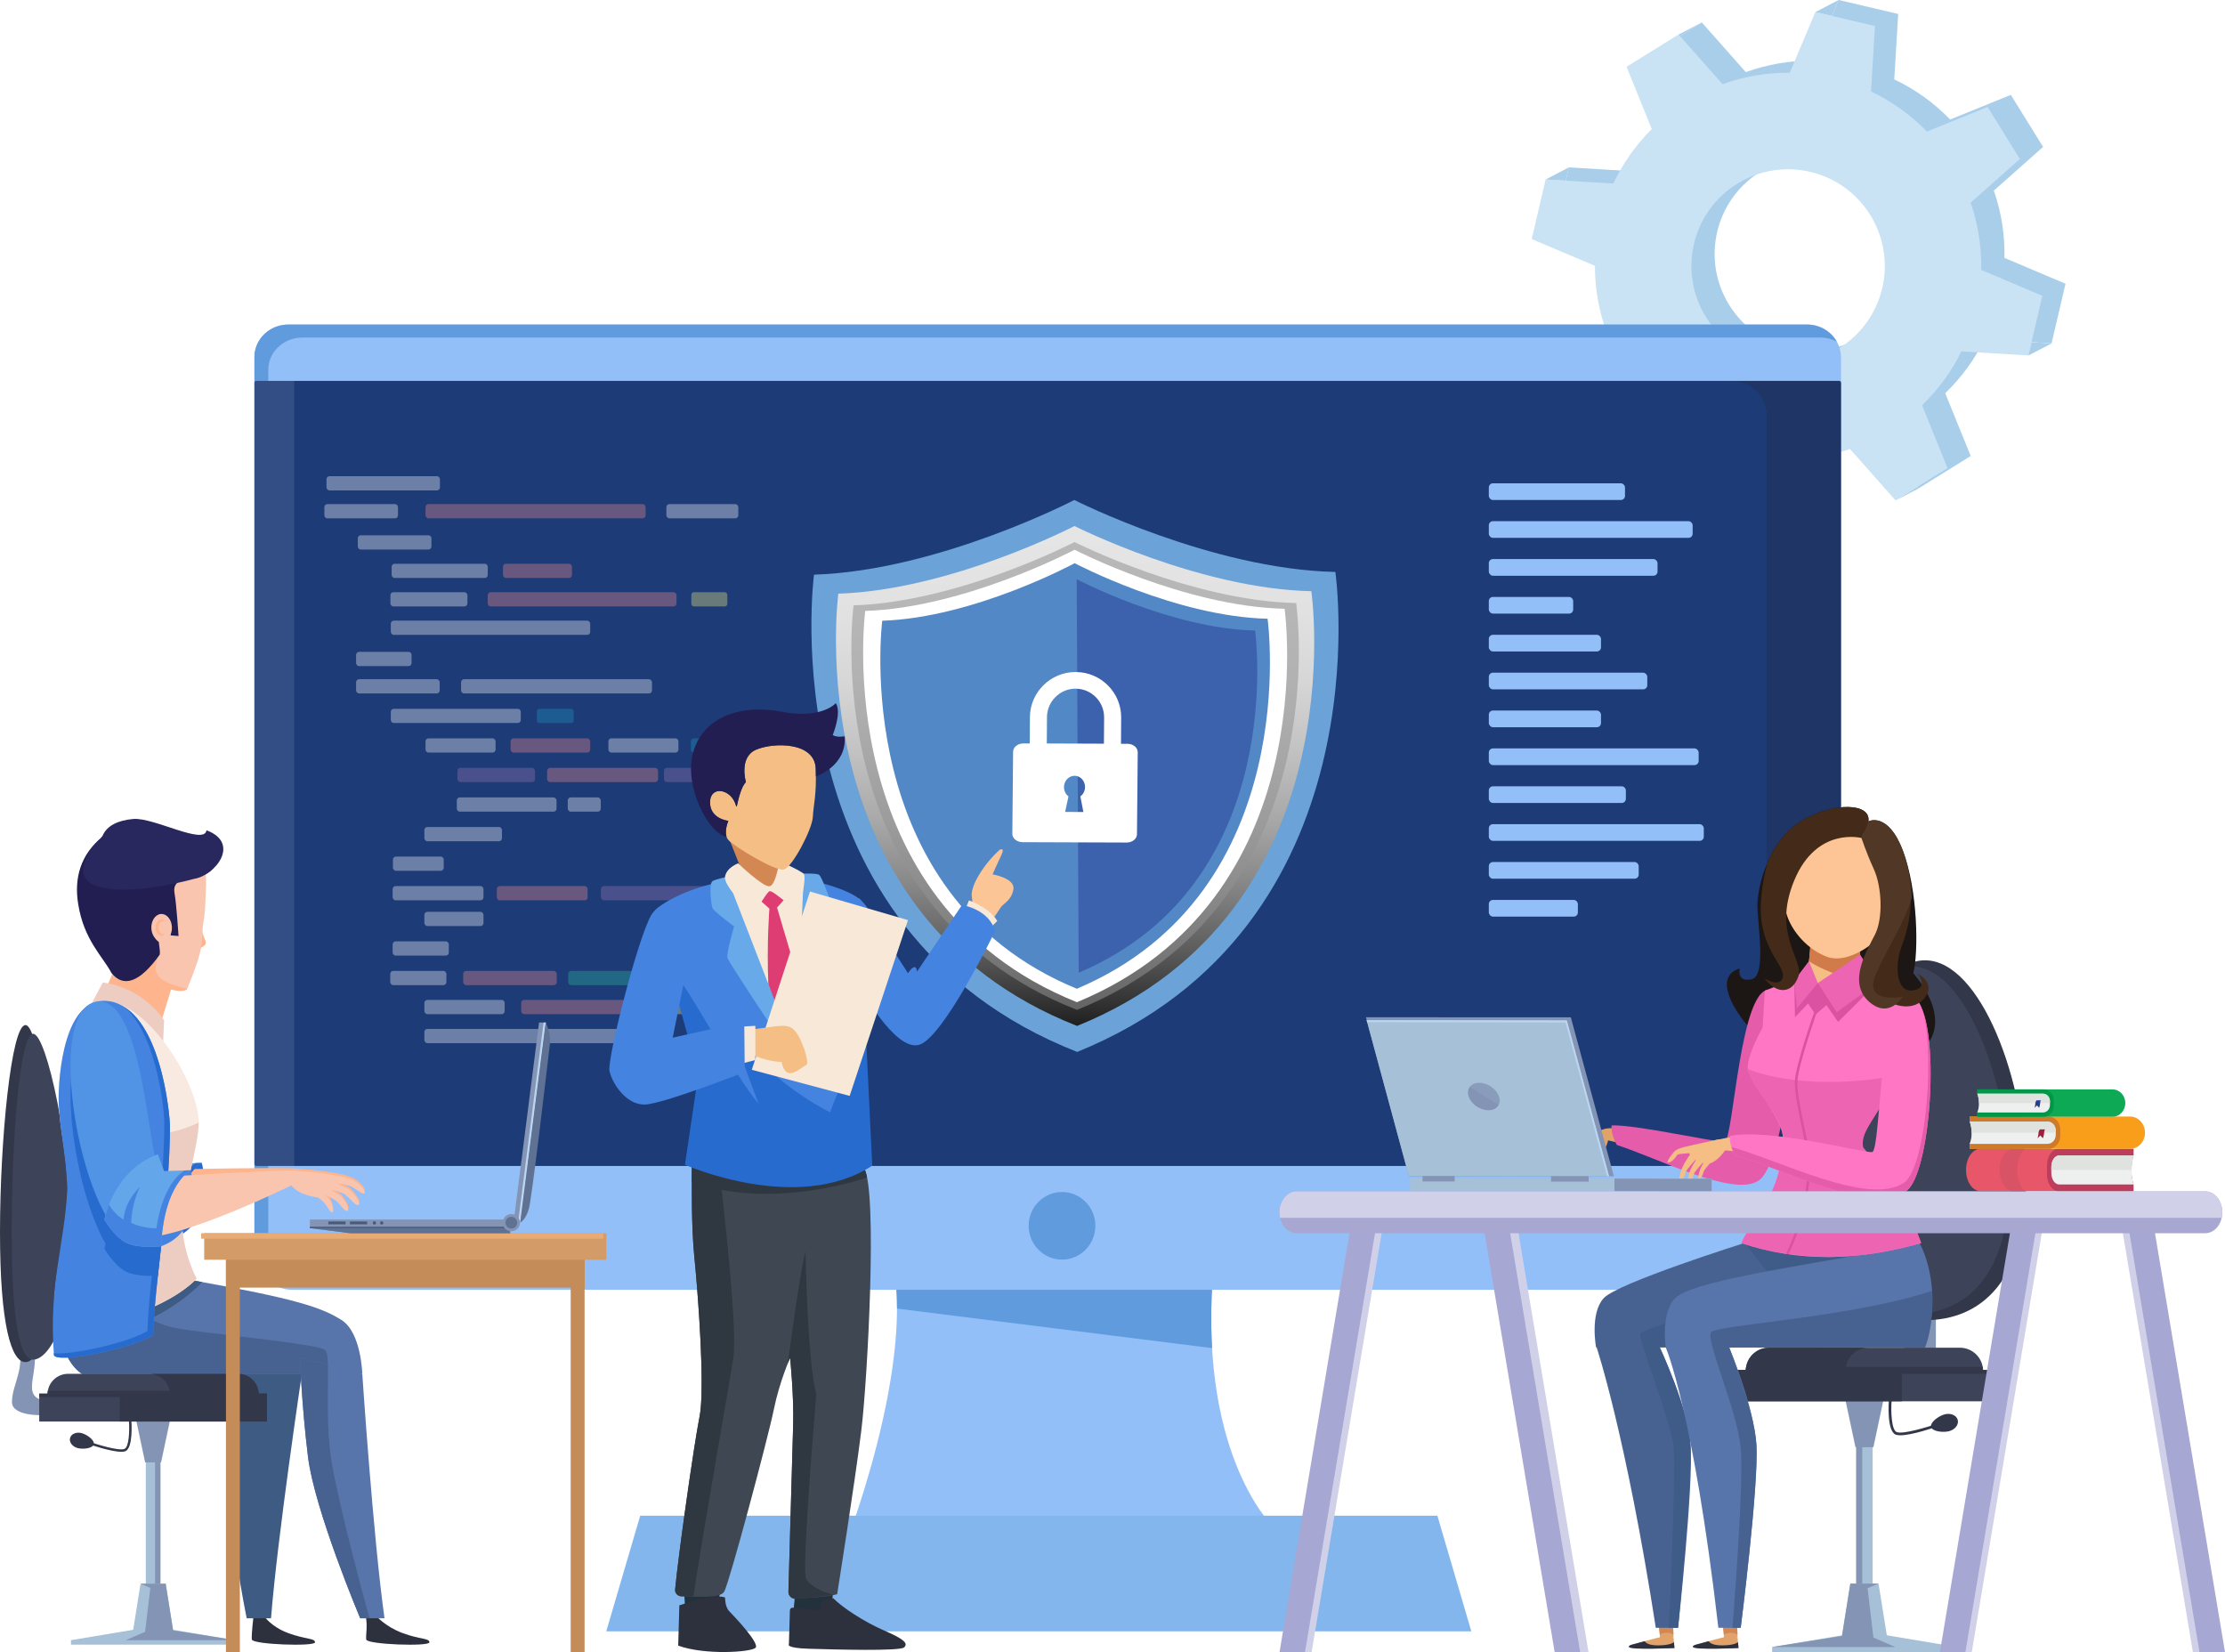<svg xmlns="http://www.w3.org/2000/svg" xmlns:xlink="http://www.w3.org/1999/xlink" viewBox="0 0 843.9 626.53"><defs><style>.cls-1{fill:#db52a3;}.cls-2{fill:#2d313d;}.cls-3{fill:#208e9d;}.cls-4{fill:#3f3e3c;}.cls-5{fill:#6ba3d8;}.cls-6{fill:#a7a7d1;}.cls-7,.cls-8{fill:#fff;}.cls-9{fill:#68a9ea;}.cls-10,.cls-11{opacity:.2;}.cls-10,.cls-12{mix-blend-mode:multiply;}.cls-10,.cls-13{fill:#a5c0d7;}.cls-14{fill:#c48c58;}.cls-15{fill:#f4be84;}.cls-16{fill:#ff77c4;}.cls-17{fill:#bc3d5c;}.cls-18{fill:#f9eae1;}.cls-19{fill:#63a7ea;}.cls-20{fill:#22313b;}.cls-21{fill:#e75669;}.cls-22{fill:#edf0ee;}.cls-23{fill:#330e00;}.cls-24{fill:#feb48c;}.cls-25{fill:#3d4359;}.cls-26{fill:#323749;}.cls-27{fill:#2f3740;}.cls-28{fill:#bad6f2;}.cls-29{isolation:isolate;}.cls-30{fill:#476291;}.cls-31{fill:#fdc596;}.cls-32{fill:#1c1715;}.cls-8{opacity:.1;}.cls-33{fill:#0ea954;}.cls-34{fill:#e2a36a;}.cls-35{fill:#fcc596;}.cls-36{fill:#d17a4a;}.cls-37{fill:#e55daa;}.cls-38{fill:#ed65b2;}.cls-39{fill:#009748;}.cls-40{fill:#49597a;}.cls-41{fill:#3f4752;}.cls-42{fill:#442b19;}.cls-43{opacity:.35;}.cls-44{fill:#d38753;}.cls-45{fill:#5f7293;}.cls-46{fill:#3e5c87;}.cls-47{fill:#3d62ad;}.cls-48{fill:#e8ab73;}.cls-49{fill:#83b6ed;}.cls-50{fill:#cf7a28;}.cls-51{fill:#3e5b84;}.cls-52{fill:#221e52;}.cls-53{fill:#f89e1b;}.cls-54{fill:#c9e2f4;}.cls-55{fill:#5194e5;}.cls-56{fill:#286bce;}.cls-11{fill:#231f20;}.cls-57{fill:#d39b67;}.cls-58{fill:#f9c5af;}.cls-12{fill:url(#linear-gradient-2);}.cls-59{fill:#a01d3b;}.cls-60{fill:#4484e0;}.cls-61{fill:#f48e8e;}.cls-62{fill:#92bff7;}.cls-63{fill:#939292;opacity:.54;}.cls-64{fill:#edccc1;}.cls-65{fill:#1d3b77;}.cls-66{fill:#c94f64;opacity:.46;}.cls-67{fill:#5775aa;}.cls-68{filter:url(#luminosity-noclip-2);}.cls-69{fill:#2bb99b;}.cls-70{mask:url(#mask-1);}.cls-71{mask:url(#mask);}.cls-72{fill:url(#linear-gradient-3);}.cls-73{fill:#fbf393;}.cls-74{fill:url(#linear-gradient);}.cls-75{fill:#28275e;}.cls-76{fill:#de3d73;}.cls-77{fill:#a7a7d3;}.cls-78{fill:#513826;}.cls-79{fill:#8394b4;}.cls-80{fill:#5f9bdd;}.cls-81{fill:#d0d1e9;}.cls-82{fill:#a9ceea;}.cls-83{fill:#5388c6;}.cls-84{fill:#253d95;}.cls-85{fill:#f7f081;}.cls-86{fill:#1d9bc2;}.cls-87{fill:#9d79b5;}.cls-88{fill:#dde0dd;opacity:.83;}.cls-89{fill:#f8e8d8;}</style><linearGradient id="linear-gradient" x1="418.73" y1="-770.37" x2="418.73" y2="-571.64" gradientTransform="translate(-.57 936.51) rotate(-.29) scale(.98 .95)" gradientUnits="userSpaceOnUse"><stop offset="0" stop-color="#e5e5e5"></stop><stop offset=".16" stop-color="#e1e1e1"></stop><stop offset=".3" stop-color="#d6d6d6"></stop><stop offset=".43" stop-color="#c3c3c3"></stop><stop offset=".57" stop-color="#a9a9a9"></stop><stop offset=".7" stop-color="#888"></stop><stop offset=".83" stop-color="#5f5f5f"></stop><stop offset=".95" stop-color="#2f2f2f"></stop><stop offset="1" stop-color="#1a1a1a"></stop></linearGradient><filter id="luminosity-noclip-2" x="277.7" y="331.28" width="27.15" height="67.95" color-interpolation-filters="sRGB" filterUnits="userSpaceOnUse"></filter><filter id="luminosity-noclip-3" x="6225.02" y="-10057.37" width="-32766" height="32766" color-interpolation-filters="sRGB" filterUnits="userSpaceOnUse"></filter><mask id="mask-1" x="6225.02" y="-10057.37" width="-32766" height="32766" maskUnits="userSpaceOnUse"></mask><linearGradient id="linear-gradient-2" x1="179.61" y1="343.38" x2="200.33" y2="399.96" gradientTransform="translate(115.01)" gradientUnits="userSpaceOnUse"><stop offset="0" stop-color="#fff"></stop><stop offset=".06" stop-color="#ececec"></stop><stop offset=".41" stop-color="#888"></stop><stop offset=".7" stop-color="#3e3e3e"></stop><stop offset=".9" stop-color="#111"></stop><stop offset="1" stop-color="#000"></stop></linearGradient><mask id="mask" x="277.7" y="331.28" width="27.15" height="67.95" maskUnits="userSpaceOnUse"><g class="cls-68"><g class="cls-70"><path class="cls-12" d="M302.84,344.56c1.61-.38,1.68-5.41,1.68-5.41l.32-7.61s-.03-.08-.05-.11c-.4-.03-1.15-.13-1.51-.15l-24.84,2.75c.09,.3-.91,2.37-.73,2.95,1.44,4.24,6.08,10.33,7,10.47,1.09,.17,3.87-3.01,4.24-4.05,.57,.51,1.55,2.06,2.12,2.57,.3,7.4,.03,17.14-.08,26.14,4.3,11.1,8.32,21.46,10.05,25.93,.31,.42,.63,.81,.95,1.19l.93-22c-2.8-10.59-5.6-21.18-8.4-31.77,.89-1.22,2.04-2.12,2.93-3.34,1.48,1.44,3.33,2.44,5.4,2.44Z"></path></g></g></mask><linearGradient id="linear-gradient-3" x1="179.61" y1="343.38" x2="200.33" y2="399.96" gradientTransform="translate(115.01)" gradientUnits="userSpaceOnUse"><stop offset="0" stop-color="#cfd4d8"></stop><stop offset="1" stop-color="#cfd4d8"></stop></linearGradient></defs><g class="cls-29"><g id="Capa_2"><g id="Layer_1"><g><g><g><path class="cls-82" d="M760.25,97.83c.19-8.56-1.12-17.21-4.02-25.55l18.68-16.56-12.24-19.74-23.02,9.34c-6.19-6.41-13.39-11.51-21.19-15.21l1.49-24.82-22.6-5.3-9.73,23.02c-8.55-.08-17.17,1.33-25.47,4.34l-16.69-18.84-19.73,12.24,9.57,23.6c-6.12,6.08-11,13.1-14.56,20.67l-25.69-1.55-5.3,22.61,23.98,10.14c-.01,8.18,1.34,16.43,4.15,24.38l-19.61,17.39,12.24,19.73,24.39-9.9c5.87,5.95,12.62,10.74,19.91,14.29l-1.58,26.29,22.6,5.3,10.2-24.14c8.19,.12,16.45-1.14,24.44-3.85l17.25,19.47,19.73-12.24-9.67-23.83c6.23-5.98,11.24-12.92,14.93-20.43l25.41,1.53,5.29-22.61-23.17-9.8Zm-53.91,29.65c-17.21,10.68-39.82,5.38-50.5-11.84-10.68-17.22-5.38-39.83,11.83-50.51,17.21-10.68,39.82-5.38,50.5,11.84,10.68,17.22,5.39,39.83-11.83,50.51Z"></path><path class="cls-54" d="M751.44,102.41c.19-8.56-1.13-17.21-4.02-25.55l18.68-16.56-12.24-19.74-23.02,9.34c-6.19-6.41-13.39-11.51-21.19-15.21l1.49-24.82-22.6-5.3-9.73,23.02c-8.55-.08-17.17,1.33-25.47,4.34l-16.69-18.84-19.73,12.24,9.57,23.6c-6.12,6.08-11,13.1-14.56,20.67l-25.69-1.55-5.29,22.61,23.98,10.14c-.01,8.18,1.34,16.43,4.15,24.38l-19.61,17.39,12.24,19.73,24.39-9.9c5.87,5.95,12.62,10.74,19.91,14.29l-1.58,26.29,22.61,5.3,10.2-24.14c8.19,.12,16.45-1.14,24.44-3.85l17.25,19.47,19.73-12.24-9.67-23.83c6.23-5.98,11.24-12.92,14.93-20.43l25.41,1.53,5.29-22.61-23.17-9.8Zm-53.91,29.65c-17.21,10.68-39.82,5.38-50.5-11.84-10.68-17.22-5.38-39.83,11.83-50.51,17.21-10.68,39.82-5.38,50.5,11.84,10.68,17.22,5.38,39.83-11.83,50.52Z"></path><polygon class="cls-82" points="586.24 68.06 593.87 68.52 595.05 63.48 586.24 68.06"></polygon><polygon class="cls-82" points="688.53 4.58 697.35 0 694.79 6.04 688.53 4.58"></polygon><polygon class="cls-82" points="636.64 13.09 645.45 8.51 637.15 13.67 636.64 13.09"></polygon></g><polygon class="cls-82" points="667.02 198.3 675.84 193.73 669.58 192.26 667.02 198.3"></polygon><polygon class="cls-82" points="769.31 134.82 778.13 130.24 770.49 129.78 769.31 134.82"></polygon><polygon class="cls-82" points="718.92 189.79 727.73 185.21 727.22 184.64 718.92 189.79"></polygon></g><g><g><path class="cls-62" d="M338.4,478.68s9.49,28.04-14.91,99.41h158.63s-28.47-28.04-21.69-99.41h-122.02Z"></path><path class="cls-80" d="M340.22,496.27l119.51,14.99c-.56-9.68-.44-20.49,.7-32.57h-122.02s1.83,5.43,1.81,17.59Z"></path><path class="cls-62" d="M109.11,123.08H685.65c6.96,0,12.61,5.65,12.61,12.61V474.71c0,7.97-6.47,14.44-14.44,14.44H110.94c-7.97,0-14.44-6.47-14.44-14.44V135.69c0-6.96,5.65-12.61,12.61-12.61Z"></path><path class="cls-80" d="M101.75,480.08V140.23c0-6.75,5.82-12.22,13.01-12.22H690.49c2.24,0,4.31,.58,6.15,1.52-2.2-3.82-6.45-6.44-11.4-6.44H109.51c-7.18,0-13.01,5.47-13.01,12.22V475.15c0,5.13,2.95,9.6,7.33,12.04-1.31-2.09-2.08-4.51-2.08-7.11Z"></path><polygon class="cls-49" points="242.82 574.82 229.94 618.68 558.05 618.68 545.17 574.82 242.82 574.82"></polygon><path class="cls-80" d="M415.45,464.88c0,7.08-5.66,12.82-12.65,12.82s-12.65-5.74-12.65-12.82,5.66-12.82,12.65-12.82,12.65,5.74,12.65,12.82Z"></path><g><path class="cls-65" d="M97.21,144.46H697.56c.39,0,.7,.32,.7,.7V441.48c0,.39-.32,.7-.7,.7H97.21c-.39,0-.7-.32-.7-.7V145.16c0-.39,.32-.7,.7-.7Z"></path><path class="cls-11" d="M697.54,144.46h-40.93c7.41,0,13.42,5.78,13.42,12.91V429.28c0,7.13-6.01,12.91-13.42,12.91h40.93c.4,0,.72-.31,.72-.69V145.15c0-.38-.32-.69-.72-.69Z"></path></g><path class="cls-8" d="M111.59,144.46h-14.4c-.38,0-.69,.31-.69,.69V441.5c0,.38,.31,.69,.69,.69h14.4V144.46Z"></path></g><g><g><path class="cls-5" d="M506.49,216.91c-47.1-1.01-99.02-27.29-99.02-27.29,0,0-51.64,26.82-98.73,28.32,0,0-18,134.66,99.81,181,117.33-47.56,97.93-182.03,97.93-182.03Z"></path><path class="cls-74" d="M497.36,224.21c-42.73-.92-89.83-24.72-89.83-24.72,0,0-46.85,24.29-89.57,25.65,0,0-16.33,121.97,90.56,163.94,106.45-43.08,88.85-164.87,88.85-164.87Z"></path><path class="cls-63" d="M491.62,228.71c-39.99-.86-84.06-23.13-84.06-23.13,0,0-43.84,22.73-83.82,24,0,0-15.28,114.13,84.74,153.41,99.61-40.31,83.14-154.28,83.14-154.28Z"></path><path class="cls-7" d="M487.22,230.87c-37.89-.83-79.65-22.38-79.65-22.38,0,0-41.54,21.98-79.41,23.21,0,0-14.47,110.38,80.3,148.38,94.37-38.98,78.76-149.2,78.76-149.2Z"></path><path class="cls-83" d="M480.78,234.65c-34.81-.79-73.19-21.06-73.19-21.06,0,0-38.16,20.67-72.97,21.82,0,0-13.28,103.82,73.8,139.57,86.71-36.65,72.35-140.33,72.35-140.33Z"></path><path class="cls-47" d="M408.36,219.64l.77,149.25c80.19-33.89,66.91-129.77,66.91-129.77-32.19-.73-67.68-19.48-67.68-19.48Z"></path></g><path class="cls-7" d="M431.5,285.25c0-1.09-.66-2.05-1.69-2.62-.21-.11-.43-.21-.66-.29-.46-.16-.98-.25-1.51-.25h-1.87s-.6,0-.6,0l.07-9.92c.07-9.49-7.64-17.25-17.18-17.31-9.54-.06-17.36,7.62-17.43,17.1l-.07,10h-2.74c-1.99,.14-3.55,1.48-3.57,3.13l-.29,31.13c0,.7,.28,1.35,.76,1.87h-.01s.06,.05,.09,.08c.14,.14,.28,.27,.44,.39,.06,.04,.12,.09,.19,.13,.15,.1,.32,.19,.49,.27,.08,.04,.16,.07,.24,.11,.18,.07,.37,.13,.56,.17,.08,.02,.16,.05,.24,.06,.28,.05,.57,.09,.87,.09l19.74,.07,19.74,.07h0c2.15,0,3.91-1.4,3.92-3.14l.15-15.64,.14-15.49Zm-29.56-22.25c1.74-1.16,3.83-1.84,6.07-1.82,5.97,.04,10.8,4.94,10.76,10.93l-.07,9.83h0v.1s-21.67-.08-21.67-.08l.07-9.98c.02-2.25,.71-4.33,1.9-6.06,.39-.58,.84-1.11,1.34-1.6,.49-.49,1.03-.93,1.61-1.32Zm8.96,44.95l-6.91-.03,1.26-5.9c-1.04-.78-1.72-2.07-1.7-3.54,.02-2.37,1.83-4.28,4.03-4.27,2.2,0,3.97,1.93,3.95,4.3-.01,1.47-.72,2.76-1.77,3.53l1.15,5.91Z"></path></g><g><rect class="cls-62" x="564.68" y="183.29" width="51.65" height="6.33" rx="1.56" ry="1.56"></rect><rect class="cls-62" x="564.68" y="197.65" width="77.31" height="6.33" rx="1.56" ry="1.56"></rect><rect class="cls-62" x="564.68" y="212.02" width="63.99" height="6.33" rx="1.56" ry="1.56"></rect><rect class="cls-62" x="564.68" y="226.38" width="32" height="6.33" rx="1.56" ry="1.56"></rect><rect class="cls-62" x="564.68" y="240.74" width="42.55" height="6.33" rx="1.56" ry="1.56"></rect><rect class="cls-62" x="564.68" y="255.11" width="60.1" height="6.33" rx="1.56" ry="1.56"></rect><rect class="cls-62" x="564.68" y="269.47" width="42.55" height="6.33" rx="1.56" ry="1.56"></rect><rect class="cls-62" x="564.68" y="283.83" width="79.59" height="6.33" rx="1.56" ry="1.56"></rect><rect class="cls-62" x="564.68" y="298.2" width="51.98" height="6.33" rx="1.56" ry="1.56"></rect><rect class="cls-62" x="564.68" y="312.56" width="81.54" height="6.33" rx="1.56" ry="1.56"></rect><rect class="cls-62" x="564.68" y="326.92" width="56.85" height="6.33" rx="1.56" ry="1.56"></rect><rect class="cls-62" x="564.68" y="341.29" width="33.78" height="6.33" rx="1.56" ry="1.56"></rect></g><g class="cls-43"><rect class="cls-7" x="123.83" y="180.59" width="43.03" height="5.4" rx="1.13" ry="1.13"></rect><rect class="cls-7" x="123.02" y="191.18" width="27.93" height="5.4" rx="1.13" ry="1.13"></rect><path class="cls-7" d="M136.84,203.01h25.67c.62,0,1.13,.51,1.13,1.13v3.13c0,.62-.51,1.13-1.13,1.13h-25.67c-.62,0-1.13-.51-1.13-1.13v-3.14c0-.62,.51-1.13,1.13-1.13Z"></path><rect class="cls-7" x="148.55" y="213.8" width="36.44" height="5.4" rx="1.13" ry="1.13"></rect><rect class="cls-7" x="148.07" y="224.59" width="29.22" height="5.4" rx="1.13" ry="1.13"></rect><rect class="cls-7" x="135.06" y="257.59" width="31.71" height="5.4" rx="1.13" ry="1.13"></rect><rect class="cls-7" x="161.39" y="280.01" width="26.57" height="5.4" rx="1.13" ry="1.13"></rect><rect class="cls-87" x="173.49" y="291.21" width="29.43" height="5.4" rx="1.13" ry="1.13"></rect><rect class="cls-7" x="160.96" y="313.63" width="29.43" height="5.4" rx="1.13" ry="1.13"></rect><rect class="cls-7" x="148.92" y="336.04" width="34.46" height="5.4" rx="1.13" ry="1.13"></rect><rect class="cls-61" x="188.42" y="336.04" width="34.46" height="5.4" rx="1.13" ry="1.13"></rect><rect class="cls-87" x="227.91" y="336.04" width="42.97" height="5.4" rx="1.13" ry="1.13"></rect><rect class="cls-7" x="173.25" y="302.42" width="37.84" height="5.4" rx="1.13" ry="1.13"></rect><rect class="cls-87" x="251.83" y="291.21" width="29.43" height="5.4" rx="1.13" ry="1.13"></rect><rect class="cls-61" x="207.51" y="291.21" width="42.08" height="5.4" rx="1.13" ry="1.13"></rect><rect class="cls-7" x="230.75" y="280.01" width="26.57" height="5.4" rx="1.13" ry="1.13"></rect><rect class="cls-61" x="193.66" y="280.01" width="30.18" height="5.4" rx="1.13" ry="1.13"></rect><path class="cls-7" d="M149.36,268.8h47.03c.62,0,1.13,.51,1.13,1.13v3.13c0,.62-.51,1.13-1.13,1.13h-47.03c-.62,0-1.13-.51-1.13-1.13v-3.13c0-.62,.51-1.13,1.13-1.13Z"></path><rect class="cls-86" x="203.62" y="268.8" width="13.97" height="5.4" rx=".96" ry=".96"></rect><rect class="cls-7" x="149.03" y="324.84" width="19.27" height="5.4" rx="1.13" ry="1.13"></rect><rect class="cls-7" x="160.96" y="345.8" width="22.42" height="5.4" rx="1.13" ry="1.13"></rect><rect class="cls-7" x="148.92" y="357" width="21.3" height="5.4" rx="1.13" ry="1.13"></rect><rect class="cls-7" x="148.01" y="368.21" width="21.3" height="5.4" rx="1.13" ry="1.13"></rect><rect class="cls-7" x="160.96" y="379.21" width="30.45" height="5.4" rx="1.13" ry="1.13"></rect><rect class="cls-7" x="160.96" y="390.21" width="78.93" height="5.4" rx="1.13" ry="1.13"></rect><rect class="cls-61" x="197.68" y="379.21" width="39.49" height="5.4" rx="1.13" ry="1.13" transform="translate(434.85 763.82) rotate(180)"></rect><rect class="cls-73" x="242.15" y="379.21" width="22.64" height="5.4" rx="1.13" ry="1.13" transform="translate(506.93 763.82) rotate(180)"></rect><rect class="cls-61" x="175.68" y="368.21" width="35.48" height="5.4" rx="1.13" ry="1.13"></rect><rect class="cls-69" x="215.5" y="368.21" width="26.65" height="5.4" rx="1.13" ry="1.13"></rect><rect class="cls-86" x="249.88" y="368.21" width="12.5" height="5.4" rx=".91" ry=".91"></rect><rect class="cls-86" x="262.05" y="280.01" width="12.52" height="5.4" rx="1.13" ry="1.13"></rect><rect class="cls-7" x="215.34" y="302.42" width="12.52" height="5.4" rx="1.13" ry="1.13"></rect><rect class="cls-7" x="174.88" y="257.59" width="72.41" height="5.4" rx="1.13" ry="1.13"></rect><path class="cls-7" d="M136.19,247.21h18.77c.62,0,1.13,.51,1.13,1.13v3.14c0,.62-.51,1.13-1.13,1.13h-18.77c-.62,0-1.13-.51-1.13-1.13v-3.13c0-.62,.51-1.13,1.13-1.13Z"></path><rect class="cls-85" x="262.21" y="224.59" width="13.65" height="5.4" rx=".95" ry=".95"></rect><rect class="cls-61" x="184.99" y="224.59" width="71.6" height="5.4" rx="1.13" ry="1.13"></rect><rect class="cls-7" x="148.23" y="235.38" width="75.62" height="5.4" rx="1.13" ry="1.13"></rect><rect class="cls-61" x="190.77" y="213.8" width="26.17" height="5.4" rx="1.13" ry="1.13"></rect><rect class="cls-61" x="161.39" y="191.18" width="83.48" height="5.4" rx="1.13" ry="1.13"></rect><rect class="cls-7" x="252.74" y="191.18" width="27.29" height="5.4" rx="1.13" ry="1.13"></rect></g></g><g><g id="chair"><rect class="cls-13" x="658.65" y="569.43" width="96.98" height="6.23" transform="translate(1279.69 -134.6) rotate(90)"></rect><rect class="cls-79" x="656.68" y="571.4" width="96.98" height="2.28" transform="translate(1277.71 -132.63) rotate(90)"></rect><polygon class="cls-79" points="710.55 548.83 715.5 525.5 698.78 525.5 703.74 548.83 710.55 548.83"></polygon><polygon class="cls-13" points="672.14 626.53 742.15 626.53 742.15 624.61 714.03 619.91 700.26 619.91 672.14 624.61 672.14 626.53"></polygon><polygon class="cls-13" points="698.62 620.45 715.67 620.45 712.5 600.56 701.79 600.56 698.62 620.45"></polygon><polygon class="cls-79" points="712.5 600.56 701.79 600.56 698.62 620.45 672.14 624.61 718.81 624.61 710.55 621.03 708.32 602.32 712.5 600.56"></polygon><rect class="cls-79" x="722.12" y="493.75" width="12.11" height="18.16" transform="translate(1456.36 1005.66) rotate(180)"></rect><path class="cls-25" d="M662.14,519.91h90c0-4.86-3.94-8.8-8.8-8.8h-72.4c-4.86,0-8.8,3.94-8.8,8.8h0Z"></path><path class="cls-26" d="M670.94,511.11h37.85c-4.86,0-8.8,3.94-8.8,8.8h-37.85c0-4.86,3.94-8.8,8.8-8.8Z"></path><path class="cls-26" d="M752,518.37c.09,.5,.14,1.01,.14,1.54h-90c0-.53,.05-1.04,.14-1.54h89.72Z"></path><rect class="cls-25" x="658.62" y="519.56" width="97.05" height="11.88" transform="translate(1414.29 1051) rotate(180)"></rect><rect class="cls-26" x="658.62" y="519.56" width="62.72" height="11.88" transform="translate(1379.96 1051) rotate(180)"></rect><rect class="cls-26" x="658.62" y="519.56" width="97.05" height="1.43" transform="translate(1414.29 1040.55) rotate(180)"></rect><g><path class="cls-26" d="M691.71,448.11c0,37.69,17.19,52.56,38.39,52.56s38.4-14.87,38.4-52.56-17.19-83.92-38.4-83.92-38.39,46.23-38.39,83.92Z"></path><path class="cls-25" d="M687.86,447.59c0,36.43,16.62,50.81,37.12,50.81s37.12-14.37,37.12-50.81-16.62-81.13-37.12-81.13-37.12,44.7-37.12,81.13Z"></path></g><path class="cls-26" d="M720.72,544.33c4.4,0,13.14-3,14.26-3.39,.27-.09,.41-.39,.32-.66-.09-.27-.4-.41-.66-.32-3.4,1.19-12.76,4.06-15.22,3.17-2.04-.74-2.29-7.85-1.96-12.16,.02-.28-.19-.53-.48-.56-.31,0-.53,.2-.56,.48-.09,1.22-.8,11.95,2.64,13.21,.43,.16,.99,.22,1.65,.22Z"></path><path class="cls-26" d="M737.59,536.38c-2.27,.6-5.62,3.01-5.16,4.78,.47,1.76,4.58,2.2,6.84,1.6,2.27-.6,3.73-2.51,3.26-4.27-.47-1.76-2.68-2.7-4.95-2.11Z"></path></g><g><path class="cls-32" d="M708.63,311.49s7.45-3.86,13.12,11.17c5.68,15.03,5.97,38.46,3.92,46.44,0,0,16.48,17.74,3.01,29.33,0,0-18.55,19.51-19.77,24.54-.48-1.18-8.44-15.51-21.34-16.31-12.9-.8-44.69-34.19-27.74-39.38,0,0-1.26,5.4,4.52,4.1,5.79-1.3,2.14-21.21,2.2-28.26,.06-7.04,4.3-24.4,16.64-31.77,12.34-7.36,26.54-6.85,25.43,.14Z"></path><g><g id="wrist_right"><path class="cls-34" d="M608.68,428.12s-12.02,3.8-13.63,4.4c-6.27,2.33-5.79,4.26-5.75,4.89,0,0-2.18,3.17-1.82,3.68,.62,.88,1.24-.12,4.37-3.33,.7-.71,2.65-2.42,3-2.17,.35,.25-1.56,1.57-2.72,2.62-.98,.89-3.15,5.67-2.14,5.97,.97,.29,2.91-3.57,3.97-4.68,.79-.83,3.1-2.36,3.55-2.07,.45,.29-1.87,2.5-2.24,3.05-.37,.55-2.24,3.42-1.49,3.98,.66,.5,2.1-1.75,3.9-3.67,1.34-1.43,5.88-3.89,6.49-3.91,.71-.02,.01,1.75-.93,3.11-.95,1.36-1.6,3.5-.57,3.72,1.03,.22,2.78-3.81,4.99-6.48,2.21-2.66,2.52-6.17,2.52-6.17,0,0-.82-2.92-1.5-2.95Z"></path></g><path class="cls-34" d="M608.68,428.12c1.18-.4,7.5-.51,12.21,.02l-.32,6.85-11.35-2.67-.54-4.2Z"></path></g><path class="cls-37" d="M672.07,375.48c12.14,3.92,4.88,66.88-5.39,72.45-9.7,5.92-37.75-8.64-53.42-13.7,0,0-2.43-4-2-7.42,9.53-.36,39.44,6.56,42.86,6.13,3.42-.43,5.85-61.36,17.95-57.45Z"></path><g><path class="cls-34" d="M653,614.43s.96,3.71,.84,7.66l5.19-1.14-.22-6.52h-5.81Z"></path><path class="cls-34" d="M642.63,624.59c.07,1.05,16.73,.44,16.73,.44l-.33-4.09h-5.25s-11.22,2.6-11.15,3.64Z"></path><path class="cls-2" d="M659.41,625.01l-.23-2.28s-.98,1.27-6.07,1.27c-4.48,0-4.99-1.6-4.99-1.6-4.2,1.21-6.55,1.41-5.95,2.28,.77,1.11,17.24,.34,17.24,.34Z"></path><path class="cls-44" d="M658.81,614.43l.17,5.46s-2.41-1.5-5.16,0c0,0-.37-4.04-.82-5.46h5.81Z"></path></g><g><path class="cls-34" d="M628.71,614.43s.96,3.71,.84,7.66l5.19-1.14-.22-6.52h-5.81Z"></path><path class="cls-34" d="M618.34,624.59c.07,1.05,16.73,.44,16.73,.44l-.33-4.09h-5.25s-11.22,2.6-11.15,3.64Z"></path><path class="cls-2" d="M635.12,625.01l-.23-2.28s-.98,1.27-6.07,1.27c-4.48,0-4.99-1.6-4.99-1.6-4.2,1.21-6.55,1.41-5.95,2.28,.77,1.11,17.24,.34,17.24,.34Z"></path><path class="cls-44" d="M634.52,614.43l.17,5.46s-2.41-1.5-5.16,0c0,0-.37-4.04-.82-5.46h5.81Z"></path></g><path class="cls-30" d="M661.66,471.39s32.49,9.71,27.7,39.63h-83.99s-2.45-12.91,2.9-18.72c5.29-5.76,53.39-20.91,53.39-20.91Z"></path><path class="cls-30" d="M605.58,511.02s11.07,33.06,22.43,106.31h8.45s5.99-54.67,4.71-69.42c-1.28-14.75-12.1-38.05-12.1-38.05,0,0-16.01-3.65-23.49,1.16Z"></path><path class="cls-46" d="M661.11,511.02l-31.71-.19s11.18,23.34,11.78,37.08c.6,13.74-4.71,69.42-4.71,69.42h-3.52s2.79-59.06,1.82-68.58c-.97-9.52-13.36-40.82-12.71-42.92,.65-2.1,40.34-13.23,40.34-13.23l-1.29,18.42Z"></path><polygon class="cls-46" points="661.66 471.39 728.01 471.39 680.59 495.32 661.66 471.39"></polygon><path class="cls-67" d="M728.01,471.39s9.48,15.85,2.11,39.63h-98.33s-1.99-13.14,3.59-18.72c7.78-7.78,64.85-14.33,92.64-20.91Z"></path><path class="cls-67" d="M631.79,511.02s10.39,23.77,19.95,106.31h8.48s6.96-54.67,5.96-69.42c-1-14.75-10.32-36.89-10.32-36.89,0,0-16.5-4.8-24.08,0Z"></path><path class="cls-30" d="M730.12,511.02h-74.26s9.66,24.31,10.32,36.89c.83,15.92-5.96,69.42-5.96,69.42h-3.15s4.52-54.95,3.1-68.74c-1.42-13.8-13.27-40.5-11.25-43.33,2.02-2.82,53.91-5.64,83.85-15.73,0,0,.97,12.52-2.65,21.48Z"></path><path class="cls-16" d="M676.25,431.78c0,14.45-4.71,23.39-15.72,39.65,21.61,7.38,44.42,6.72,68.12,0-5.06-14.01-12.77-25.47-21.38-35.46-.06-.07-.14-.16-.19-.22-.1-.12-.19-.22-.26-.29-.07-.08-.18-.21-.18-.21-4.5-8.14,9.44-17.47,14.95-33.28,5.61-16.12,3.15-24.52,3.15-24.52-20.32-9.11-32.23-11.21-55.35-1.75l-.87,14.01s-6.27,10.94-5.56,15.84c.7,4.91,13.28,18.52,13.28,26.23Z"></path><path class="cls-38" d="M660.53,471.44c2.05-6.85,15.72-17.34,15.72-39.65,0-8.95-12.59-19.5-13.28-26.35,4.78,2.05,24.52,8.21,55.94,2.56-6.05,15.92-13.54,20.21-12.26,27.27,0,0,.11,.12,.18,.21,.07,.08,.15,.18,.26,.29,.05,.06,.13,.15,.19,.22,8.61,9.99,16.32,21.45,21.38,35.46-11.61,3.29-23,5.1-34.14,5.26-11.02-.02-23.5-1.68-33.99-5.26Z"></path><path class="cls-15" d="M708.11,337.7s-5.52,20.72-.79,35.08l-17.86,.04-5.74,2.55s3.58-10.36,2.85-22.4c-.54-8.83,21.54-15.26,21.54-15.26Z"></path><path class="cls-36" d="M686.08,364.56c.46-3.43,.74-7.4,.49-11.61-.54-8.83,21.54-15.26,21.54-15.26,0,0-5.29,19.95-1.01,34.26-10.04-1.38-17.14-4.92-21.02-7.39Z"></path><path class="cls-1" d="M685.7,440.76c.03-1.98-.97-6.75-2.03-11.8-1.51-7.2-3.22-15.36-2.88-19.37,.58-6.81,7.43-26.16,7.73-26.98l.9,.32c-.07,.2-7.1,20.05-7.67,26.73-.33,3.87,1.37,11.96,2.86,19.1,1.12,5.33,2.08,9.93,2.05,12.01-.19,12.13-2.85,23.31-8.28,34.88-.33-.05-.67-.06-1.01-.11,5.46-11.55,8.14-22.69,8.33-34.78Z"></path><g><g><path class="cls-15" d="M650.63,432.36c-4.25,1.06-9.64,1.57-10.02,3.32-.83,3.81,5.22,6.23,8.3,5.38,2.99-1.03,5.57-5.09,5.57-5.09,0,0,.37-4.65-3.85-3.61Z"></path><path class="cls-15" d="M632.52,440.88c-.53-.36,2.11-3.97,2.95-4.53,.68-.44,1.38-1.08,7.9-2.4l-2.3,3.35s-4.06,.27-4.62,.49c-.56,.22-1.8,3.15-3.93,3.08Z"></path><path class="cls-15" d="M637.28,448.01c-.92-.11,.23-4.14,.7-5.02,.6-1.11,.44-1.64,4.37-7.02l.63,3.93s-3.09,3.5-3.35,4.04c-.26,.54-.94,3.47-2.35,4.08Z"></path><path class="cls-15" d="M640.4,448.68c-.88-.1,.22-3.98,.67-4.82,.58-1.07,.42-1.57,4.19-6.74l.61,3.77s-2.96,3.36-3.22,3.88c-.25,.52-.9,3.33-2.26,3.91Z"></path><path class="cls-15" d="M644.45,447.17c-.75-.09,.18-3.36,.57-4.08,.49-.9,.36-1.33,3.55-5.7l.52,3.19s-2.51,2.84-2.72,3.28c-.21,.44-.76,2.82-1.91,3.31Z"></path></g><path class="cls-15" d="M653.84,436.21l6.56,.71,.14-6.13s-4,.28-9.92,1.57l3.21,3.85Z"></path></g><path class="cls-16" d="M724.75,377.45c12.14,3.92,8.16,68.9-2.11,74.46-13.68,8.49-45.61-8.47-64.52-13.7,0,0-2.43-4-2-7.42,15.42-2.99,50.54,6.56,53.96,6.13,3.42-.43,2.57-63.38,14.67-59.47Z"></path><path class="cls-37" d="M721.78,448.78c8.06-4.37,12.21-45.24,7.77-64.56,5.78,17.57,1.62,63.08-6.91,67.7-13.68,8.49-45.61-8.47-64.52-13.7,0,0-.8-1.42-1.4-3.25,18.99,5.41,51.52,22.21,65.06,13.81Z"></path><polygon class="cls-1" points="712.29 372.5 697.14 387.56 692.75 381.18 688.57 384.77 685.78 380.58 680.79 385.76 680.55 371.8 689.46 372.81 712.29 372.5"></polygon><polygon class="cls-38" points="712.29 372.5 705.5 362.04 689.46 372.81 696.64 383.87 712.29 372.5"></polygon><polygon class="cls-38" points="686.1 364.51 689.46 372.81 681.55 382.36 680.55 371.8 686.1 364.51"></polygon><path class="cls-31" d="M708.93,358.7s-8.77,6.8-15.93,4.18c-7.17-2.62-13.52-9.56-15.48-16.5-1.96-6.94,1.22-20.86,6.05-25.82,4.82-4.95,22.74-8.21,27.77-1.75,5.03,6.45,6.99,32.48-2.4,39.89Z"></path><path class="cls-42" d="M718.89,380.97s7.19,2.78,11.27-2.77c4.08-5.55-2.77-8.89-2.77-8.89,0,0,4.46,5.61-2.04,6.32-6.5,.7-6.54-10.21-4.26-16.23,6.59-17.39,2.77-28.82-.28-35.05-3.05-6.23-8.48-10.79-8.48-10.79l-3.71-2.07-2.58,6.31s4.68,7.15,7.05,13.74c2.37,6.59,3.38,15.06-2.17,25.98-5.55,10.92-6.94,21.65,7.97,23.43Z"></path><path class="cls-78" d="M706.05,317.81l2.58-6.31h0s7.45-3.86,13.12,11.18c1.95,5.16,2.97,11.36,3.38,17.59-2.55,9.34-9.77,20.11-13.7,29.26-4.96,11.55,10.22,8.47,10.22,8.47,0,0-5.06,8.56-12.66,1.97-8.36-7.25-1.07-19.22,2.12-25.48,3.19-6.26,2.66-18.13-.41-24.88-3.06-6.75-4.66-11.79-4.66-11.79Z"></path><path class="cls-42" d="M706.05,317.81s-16.99-4.5-25.52,16.07c-8.53,20.57,3.72,30.05,1.56,36.39-2.15,6.34-7.94,7.25-12.91,.73,0,0,6.11,3.94,7.02-.51,.91-4.45-9.24-10.96-8.31-27.92,.32-5.96,1.29-11.09,2.41-15.24,2.61-6.13,6.75-12.29,12.91-15.96,12.34-7.36,26.54-6.85,25.43,.14l-2.58,6.31Z"></path></g><g><polygon class="cls-81" points="592.81 626.53 602.49 626.53 575.4 464.41 565.72 464.41 592.81 626.53"></polygon><polygon class="cls-77" points="589.65 626.53 599.32 626.53 572.23 464.41 562.55 464.41 589.65 626.53"></polygon></g><g><polygon class="cls-81" points="497.48 626.53 487.81 626.53 514.9 464.41 524.58 464.41 497.48 626.53"></polygon><polygon class="cls-77" points="494.97 626.53 485.3 626.53 512.39 464.41 522.07 464.41 494.97 626.53"></polygon></g><g><polygon class="cls-81" points="831.71 626.53 841.39 626.53 814.29 464.41 804.61 464.41 831.71 626.53"></polygon><polygon class="cls-77" points="834.22 626.53 843.9 626.53 816.8 464.41 807.12 464.41 834.22 626.53"></polygon></g><g><polygon class="cls-81" points="747.86 626.53 738.18 626.53 765.28 464.41 774.96 464.41 747.86 626.53"></polygon><polygon class="cls-77" points="745.45 626.53 735.77 626.53 762.87 464.41 772.54 464.41 745.45 626.53"></polygon></g><g><path class="cls-6" d="M836.41,467.69H491.76c-3.57,0-6.47-3.55-6.47-7.93h0c0-4.38,2.9-7.93,6.47-7.93h344.65c3.57,0,6.47,3.55,6.47,7.93h0c0,4.38-2.89,7.93-6.47,7.93Z"></path><path class="cls-81" d="M836.41,451.83H491.76c-3.57,0-6.47,3.55-6.47,7.93h0c0,.72,.09,1.42,.23,2.09h357.11c.15-.67,.23-1.36,.23-2.09,0-4.38-2.89-7.93-6.47-7.93Z"></path></g><g id="laptop"><polygon class="cls-79" points="534.39 446.07 612.12 446.1 595.79 385.81 518.07 385.79 534.39 446.07"></polygon><rect class="cls-13" x="589.67" y="392.11" width="4.68" height="114.41" transform="translate(141.98 1040.78) rotate(-89.93)"></rect><polygon class="cls-13" points="534.34 446 610.28 446.09 594.27 387 518.33 386.9 534.34 446"></polygon><path class="cls-79" d="M557.04,415.84c.95,2.88,4.3,5.21,7.48,5.22,3.18,0,4.98-2.32,4.02-5.2-.95-2.88-4.3-5.21-7.48-5.22-3.18,0-4.98,2.32-4.02,5.2Z"></path><polygon class="cls-10" points="610.28 446.09 594.27 387 518.33 386.9 610.28 446.09"></polygon><rect class="cls-79" x="628.44" y="430.92" width="4.68" height="36.88" transform="translate(180.74 1079.66) rotate(-89.94)"></rect><rect class="cls-79" x="594.42" y="439.99" width="2.06" height="14.25" transform="translate(147.57 1042) rotate(-89.93)"></rect><rect class="cls-79" x="544.63" y="440.96" width="2.05" height="12.19" transform="translate(97.91 992.14) rotate(-89.93)"></rect><polygon class="cls-28" points="593.77 387.74 518.54 387.65 518.33 386.9 594.27 387 610.28 446.09 609.57 446.09 593.77 387.74"></polygon></g><g><g><path class="cls-21" d="M809.19,438.19v-2.49h-58.1c-2.99,0-5.41,3.57-5.41,7.98v.05c0,4.41,2.42,7.98,5.41,7.98h58.1v-2.49c-1.81-5.62,0-11.02,0-11.02Z"></path><path class="cls-66" d="M763.8,435.7h4.2c-1.73,1.5-2.92,4.51-2.92,7.98v.06c0,3.47,1.18,6.48,2.92,7.98h-4.2c-2.99,0-5.41-3.57-5.41-7.98v-.05c0-4.41,2.42-7.98,5.41-7.98Z"></path><path class="cls-17" d="M809.19,435.7h-28.49c-2.39,0-4.32,2.86-4.32,6.38v3.25c0,3.52,1.94,6.38,4.32,6.38h28.49v-2.49c-1.81-5.62,0-11.02,0-11.02v-2.49Z"></path><path class="cls-22" d="M781.01,438.19c-1.64,0-2.98,1.97-2.98,4.39v2.24c0,2.43,1.33,4.39,2.98,4.39h28.19c-1.58-5.51,0-11.02,0-11.02h-28.19Z"></path><path class="cls-88" d="M809.19,438.19h-28.19c-1.64,0-2.98,1.97-2.98,4.39v1.12h30.46c.03-3.16,.7-5.51,.7-5.51Z"></path></g><g><path class="cls-53" d="M747.08,425.35v-1.91h60.81c3.12,0,5.66,2.74,5.66,6.11v.04c0,3.38-2.53,6.11-5.66,6.11h-60.81v-1.91c1.89-4.31,0-8.44,0-8.44Z"></path><path class="cls-50" d="M747.08,423.44h29.82c2.5,0,4.52,2.19,4.52,4.89v2.49c0,2.7-2.03,4.89-4.52,4.89h-29.82v-1.91c1.89-4.31,0-8.44,0-8.44v-1.91Z"></path><path class="cls-22" d="M776.58,425.35c1.72,0,3.12,1.51,3.12,3.37v1.71c0,1.86-1.4,3.37-3.12,3.37h-29.5c1.66-4.22,0-8.44,0-8.44h29.5Z"></path><path class="cls-88" d="M747.08,425.35h29.5c1.72,0,3.12,1.51,3.12,3.37v.86h-31.88c-.03-2.42-.73-4.22-.73-4.22Z"></path><path class="cls-59" d="M775.63,428.32s-.3,.4-.34,1.34c-.04,.93-.45,2.02-.45,2.02l-.97-1.05-1.05,1.05s.34-1.3,.34-1.98,.52-1.38,.52-1.38h1.95Z"></path></g><g><path class="cls-33" d="M749.96,414.77v-1.61h51.34c2.64,0,4.78,2.31,4.78,5.16v.03c0,2.85-2.14,5.16-4.78,5.16h-51.34v-1.61c1.6-3.64,0-7.13,0-7.13Z"></path><path class="cls-39" d="M749.96,413.16h25.18c2.11,0,3.82,1.85,3.82,4.13v2.1c0,2.28-1.71,4.13-3.82,4.13h-25.18v-1.61c1.6-3.64,0-7.13,0-7.13v-1.61Z"></path><path class="cls-22" d="M774.87,414.77c1.45,0,2.63,1.27,2.63,2.84v1.45c0,1.57-1.18,2.84-2.63,2.84h-24.91c1.4-3.57,0-7.13,0-7.13h24.91Z"></path><path class="cls-88" d="M749.96,414.77h24.91c1.45,0,2.63,1.27,2.63,2.84v.72h-26.92c-.03-2.04-.62-3.56-.62-3.56Z"></path><path class="cls-84" d="M774.06,417.28s-.25,.34-.28,1.13c-.03,.79-.38,1.71-.38,1.71l-.82-.89-.89,.89s.28-1.09,.28-1.67,.44-1.16,.44-1.16h1.64Z"></path></g></g></g><g><g><path class="cls-24" d="M75.81,349.66c1.1,6.24,2.67,7.12,2.16,8.36-.51,1.24-4.6,2.66-4.6,2.66,0,0,1.72-9.09,2.44-11.02Z"></path><path class="cls-58" d="M75.93,325.18s2.73,1.36,2.14,12.69c-.15,2.9-.16,8.55-1.06,12.68-.8,7.89,.76,7.75-6,24.5,0,0-6.86,1.42-19.3-5.17l5.92-35.21,18.29-9.49Z"></path><path class="cls-24" d="M60.41,362.18l-.61,.07c-7.27,10.22-12.66,12.4-17.18,7.17l-.07,.04c-2.24,5.23-6.3,15.33-7.05,18.3l24.01,5.12,5.36-17.6c5.28,1.37,6.14-.25,6.14-.25-8.77-2.19-14.8-4.39-10.6-12.86Z"></path><path class="cls-52" d="M74.46,319.07c-9.27-3.5-30.7-8.1-35.58-1.73-8.3,6.62-10.86,15.72-9.22,25.53,2.13,13.64,9.51,20.11,12.6,26.12,4.53,5.79,10.84,3.55,18.32-6.96,.22-1.51-.23-3.13-.34-4.77-3.38-2.54-1.85-6.31-1.22-7.86,.69-1.68,1.6-2.52,2.82-1.83,.51,.29,.73,.27,.92,1.75,.16-.29,1.14,1.51,1.3,1.22,.58,1.9,.75,3.41,.61,4.2l3.05,.23s-.84-12.44-1.45-15.72c-.61-3.28,.46-3.82,1.45-5.04,.99-1.22,5.96-1.31,5.96-1.31h0s0,0,0,0c2.04-.38,6.53-1.57,7.62-4.74,.46-1.35,2.96-5.4-6.82-9.1Z"></path><path class="cls-75" d="M38.12,318.02l.77-1.03c1.64-3.87,5.85-5.91,11.7-6.4,7.73-.64,26.96,10.09,27.73,4.3,12.94,4.78,3.49,17.03-4.64,18.4-5.04,1.37-26.78,6.81-37.71,2.46-9.1-3.62-1.9-14.26,2.16-17.73Z"></path><path class="cls-58" d="M57.42,352.32c.24,2.85,2.17,4.93,4.32,4.65,2.14-.29,3.69-2.83,3.45-5.68-.24-2.85-2.17-4.93-4.32-4.65-2.14,.29-3.69,2.83-3.45,5.68Z"></path><path class="cls-24" d="M62.22,354.3c-1.03,.14-1.97-.87-2.08-2.24-.12-1.38,.63-2.6,1.66-2.74,.39-.05,.75,.1,1.07,.33-.48-.61-1.12-.98-1.83-.89-1.26,.17-2.17,1.67-2.03,3.35,.14,1.68,1.28,2.91,2.54,2.74,.49-.07,.9-.38,1.25-.78-.18,.11-.37,.21-.58,.24Z"></path></g><g><g><g><path class="cls-79" d="M16.96,536.67s-12.42,.74-12.42-4.96c0-6.76,5.43-13.14,2.13-22.37h5.68c3.64,10.77-5.61,20.45,5.32,22.01l-.71,5.32Z"></path><g><path class="cls-26" d="M19.28,467.35c0,35.3-4.32,49.22-9.64,49.22S0,502.64,0,467.35s4.32-78.6,9.64-78.6,9.64,43.3,9.64,78.6Z"></path><path class="cls-25" d="M27.13,469.81c0,34.12-9.41,45.83-14.56,45.83s-8.13-14.66-8.13-48.78,2.98-74.79,8.13-74.79,14.56,43.62,14.56,77.74Z"></path></g></g><path class="cls-2" d="M142.56,612.72s3.47,4.11,10.04,6.58c6.57,2.47,10.35,1.91,10.26,3.56-.09,1.65-23.74,.82-23.96-1.1-.21-1.92,.58-4.66-.18-9.04-.76-4.38,3.84,0,3.84,0Z"></path><path class="cls-2" d="M100.02,612.72s2.62,4.11,9.19,6.58c6.57,2.47,10.35,1.91,10.26,3.56-.09,1.65-23.74,.82-23.96-1.1-.21-1.92,.67-9.04,.67-9.04,1.65-4.13,3.84,0,3.84,0Z"></path><g><path class="cls-56" d="M76.53,441.02s6.32,22.45-11.19,28.82c0,0-4.85-24.07,11.19-28.82Z"></path><g><path class="cls-24" d="M110.68,443.09s10.79,.55,17.09,1.9c0,0,4.01,.52,6.84,2.12,1.55,.87,4.29,3.51,3.68,4.44s-2.3-.96-4.89-2.32c-1.46-.77-5.05-1.38-5.2-1.15-.15,.23,3,1.23,4.29,2.22,1.09,.83,4.47,4.89,3.68,5.6-1.05,.95-2.16-1.01-5.11-3.62-1.06-.8-4.85-2-5.04-1.71-.19,.29,2.68,1.49,3.59,2.61,.91,1.12,3.24,4.33,2.28,5.06-.95,.73-2.43-1.77-4.05-3.37-.87-.86-4.16-2.46-4.29-2.39-.13,.07,1.26,1.13,1.86,2.26,.6,1.14,1.42,3.93,.64,4.12-.78,.19-1.21-1.12-2.88-3.36-.52-.69-2.6-2.26-2.6-2.26,0,0-6.65-.39-10.08-4.52,0,0-1.72-5.04,.18-5.62Z"></path><path class="cls-24" d="M110.5,448.71s-48.34,23.87-56.91,16.47c-9.24-7.97,1.35-21.13,9.08-21.52,7.73-.38,43.38-.9,48.02-.58,4.65,.32,2.04,4.08-.18,5.62Z"></path></g><path class="cls-3" d="M64.71,441.61c-4.25-5.67-6.49-65-24.5-61.67-19.81,3.66-5.14,79.58,12.51,87.16,1.6-11.87,7.2-20.3,11.99-25.49Z"></path><path class="cls-55" d="M43.85,459.7s3.19-18.37,20.23-24.76l2.4,6.39,10.06-.31s-10.19,5.15-11.19,28.82c0,0-8.45,1.04-13.25-1.35-4.79-2.4-8.25-8.79-8.25-8.79Z"></path><path class="cls-56" d="M76.53,441.02l-2.25,.07c-8.89,5.48-10.73,21.98-10.73,21.98-6.21-.18-9.58-2.13-9.58-2.13,.35-8.14,3.37-13.67,3.37-13.67-6.39,6.39-6.21,12.42-6.21,12.42-2.49-1.25-4.47-3.86-5.58-5.59-1.28,3.26-1.7,5.59-1.7,5.59,0,0,3.46,6.39,8.25,8.79,4.79,2.4,13.25,1.35,13.25,1.35,1-23.67,11.19-28.82,11.19-28.82Z"></path></g><path class="cls-51" d="M114.49,521.05s-9.35,62.5-11.69,92.67h-9.23s-8.49-41-6.55-61.23c1.94-20.23,5.22-37.63,5.22-37.63l22.25,6.19Z"></path><path class="cls-67" d="M22.57,484.32s-4.25,28.21,8.53,36.73h106.31s-.35-15.6-7.81-20.39c-7.45-4.79-17.66-8.18-55.79-14.96-6.95,0-51.24-1.38-51.24-1.38Z"></path><path class="cls-30" d="M31.1,521.05H124.42c.01-4.78-.15-8.14-1.04-9.03-2.48-2.48-47.21-6.39-57.5-8.52-10.29-2.13-14.91-8.52-14.91-8.52l-29.08-1.21c-.11,9.01,1.23,21.97,9.2,27.28Z"></path><path class="cls-51" d="M76.67,486.22c-.96-.17-1.86-.34-2.86-.52-3.87,0-19.3-.43-32.23-.81l-19.67,8.64c-.06,3.72,.14,8.12,.94,12.41,32.77,3.73,53.79-19.68,53.83-19.72Z"></path><path class="cls-64" d="M33.08,383.74l5.9-11.13s14.04,1.09,23.28,14.34l-.9,18.41-28.29-21.62Z"></path><path class="cls-18" d="M20.65,498.7c-.71-14.2,4.14-26.74,5.14-47.79-.42-13.74-3.41-23.27-3.55-33.89-.11-8.34,1.94-40.17,19.3-37.32,16.17,2.65,33.74,31.63,33.82,45.98,.05,8.58-6.68,30-6.39,37.58,.48,12.63,5.63,21.68,5.63,21.68-15.1,15.37-53.49,22.77-53.94,13.76Z"></path><path class="cls-64" d="M46.01,431.62l-20.83,10.72c.29,2.7,.52,5.52,.61,8.57-1,21.05-5.85,33.6-5.14,47.79,.45,9.01,38.84,1.6,53.94-13.76,0,0-5.15-9.05-5.63-21.68-.29-7.57,6.44-29,6.39-37.58,0,0-9.12,5.41-29.35,5.94Z"></path><path class="cls-67" d="M137.41,521.05s4.17,62.5,8.43,92.67h-9.23s-17.3-41-19.79-61.23c-2.48-20.23-3.02-37.63-3.02-37.63l23.6,6.19Z"></path><path class="cls-30" d="M140.15,613.71c-2.78-9.94-11.61-43.06-14.28-58.75-2.35-13.84-1.25-29.18-1.49-37.34l-10.58-2.78s.53,17.39,3.02,37.63c2.48,20.23,19.79,61.23,19.79,61.23h3.54Z"></path><path class="cls-60" d="M64.46,427.18c0-4.26-3.5-44.3-22.92-47.48-17.36-2.85-19.41,28.98-19.3,37.32,.14,10.62,2.88,20.15,3.3,33.89-1,21.05-7.11,35.79-5.09,62.89,.36,3.55,29.11-2.13,37.63-7.45,.42-18.59,6.39-52.5,6.39-79.16Z"></path><path class="cls-56" d="M47.23,381.98c12.55,10.82,15.1,39.99,15.1,43.6,0,26.66-5.96,60.57-6.39,79.16-7.2,4.5-28.78,9.23-35.53,8.45,.01,.2,.02,.39,.03,.6,.35,3.55,29.11-2.13,37.63-7.45,.42-18.59,6.39-52.5,6.39-79.16,0-3.8-2.82-36.03-17.23-45.2Z"></path><path class="cls-56" d="M62.92,455.11l-.68,.02-2.4-6.39c-.43,.16-.81,.36-1.22,.53-3.36-17.01-7.04-61.15-22.29-58.33-16.48,3.04-9.34,58.02,3.7,80.78-.3,1.11-.42,1.78-.42,1.78,0,0,3.46,6.39,8.25,8.79,3.7,1.85,9.53,1.65,12.02,1.46,.96-8.94,2.12-18.77,3.03-28.64Z"></path><g><path class="cls-60" d="M72.3,443.82s6.32,22.45-11.19,28.82c0,0-4.85-24.07,11.19-28.82Z"></path><g><path class="cls-58" d="M110.68,443.94s10.79,.55,17.09,1.9c0,0,4.01,.52,6.84,2.12,1.55,.87,4.29,3.51,3.68,4.44-.6,.93-2.3-.96-4.89-2.32-1.46-.77-5.05-1.38-5.2-1.15-.15,.23,3,1.23,4.29,2.22,1.09,.83,4.47,4.89,3.68,5.6-1.05,.95-2.16-1.01-5.11-3.62-1.06-.81-4.85-2-5.04-1.71-.19,.29,2.68,1.49,3.59,2.61,.91,1.12,3.24,4.33,2.28,5.06-.95,.73-2.43-1.77-4.05-3.37-.87-.86-4.16-2.46-4.29-2.39-.13,.07,1.26,1.13,1.86,2.26,.6,1.14,1.42,3.93,.64,4.12s-1.21-1.12-2.88-3.36c-.52-.69-2.6-2.26-2.6-2.26,0,0-6.65-.39-10.08-4.52,0,0-1.72-5.04,.18-5.63Z"></path><path class="cls-58" d="M110.5,449.57s-52.57,25.81-61.15,18.42c-9.24-7.97,1.35-21.13,9.08-21.52s47.61-2.85,52.25-2.53c4.65,.32,2.04,4.08-.18,5.63Z"></path></g><path class="cls-55" d="M60.48,444.41c-4.25-5.67-6.14-67.79-24.14-64.47-19.81,3.66-5.5,82.38,12.16,89.96,1.6-11.87,7.2-20.3,11.98-25.49Z"></path><path class="cls-19" d="M39.62,462.5s3.19-18.37,20.23-24.76l2.4,6.39,10.06-.31s-10.19,5.15-11.19,28.82c0,0-8.45,1.04-13.25-1.35-4.79-2.4-8.25-8.79-8.25-8.79Z"></path><path class="cls-60" d="M72.3,443.82l-2.25,.07c-8.89,5.48-10.73,21.98-10.73,21.98-6.21-.18-9.58-2.13-9.58-2.13,.35-8.14,3.37-13.67,3.37-13.67-6.39,6.39-6.21,12.42-6.21,12.42-2.49-1.25-4.47-3.86-5.58-5.59-1.28,3.26-1.7,5.59-1.7,5.59,0,0,3.46,6.39,8.25,8.79,4.79,2.4,13.25,1.35,13.25,1.35,1-23.67,11.19-28.82,11.19-28.82Z"></path></g><g><rect class="cls-13" x="14.91" y="572.91" width="86.32" height="5.54" transform="translate(633.75 517.61) rotate(90)"></rect><rect class="cls-79" x="16.67" y="574.67" width="86.32" height="2.03" transform="translate(635.51 515.86) rotate(90)"></rect><polygon class="cls-79" points="55.04 554.58 50.63 533.82 65.51 533.82 61.1 554.58 55.04 554.58"></polygon><polygon class="cls-13" points="89.22 623.73 26.92 623.73 26.92 622.03 51.94 617.85 64.2 617.85 89.22 622.03 89.22 623.73"></polygon><polygon class="cls-13" points="65.66 618.32 50.48 618.32 53.3 600.62 62.84 600.62 65.66 618.32"></polygon><polygon class="cls-79" points="53.3 600.62 62.84 600.62 65.66 618.32 89.22 622.03 47.68 622.03 55.04 618.85 57.02 602.19 53.3 600.62"></polygon><path class="cls-25" d="M98.12,528.84H18.01c0-4.33,3.51-7.83,7.83-7.83H90.29c4.33,0,7.83,3.51,7.83,7.83h0Z"></path><path class="cls-26" d="M90.29,521.01H56.6c4.33,0,7.83,3.51,7.83,7.83h33.69c0-4.33-3.51-7.83-7.83-7.83Z"></path><path class="cls-26" d="M18.14,527.47c-.08,.45-.13,.9-.13,1.37H98.12c0-.47-.05-.92-.13-1.37H18.14Z"></path><rect class="cls-25" x="14.88" y="528.53" width="86.38" height="10.58"></rect><rect class="cls-26" x="45.44" y="528.53" width="55.82" height="10.58"></rect><rect class="cls-26" x="14.88" y="528.53" width="86.38" height="1.27"></rect><path class="cls-26" d="M45.99,550.58c-3.92,0-11.7-2.67-12.7-3.02-.24-.09-.37-.35-.28-.59,.08-.24,.34-.36,.59-.28,3.03,1.06,11.37,3.62,13.55,2.82,1.82-.66,2.03-6.99,1.75-10.82-.02-.26,.17-.48,.43-.49,.01,0,.02,0,.03,0,.24,0,.44,.19,.46,.43,.08,1.08,.71,10.64-2.35,11.76-.38,.14-.88,.2-1.47,.2Z"></path><path class="cls-26" d="M30.97,543.5c2.02,.53,5,2.68,4.59,4.25s-4.07,1.96-6.09,1.43c-2.02-.53-3.32-2.24-2.9-3.81,.41-1.57,2.39-2.41,4.4-1.87Z"></path></g></g><g id="table"><rect class="cls-14" x="85.7" y="472.53" width="5.27" height="154"></rect><rect class="cls-14" x="216.45" y="472.53" width="5.27" height="154"></rect><rect class="cls-14" x="85.7" y="472.97" width="136.01" height="15.35"></rect><rect class="cls-57" x="77.45" y="467.69" width="152.52" height="10.06"></rect><rect class="cls-48" x="76.3" y="467.69" width="152.52" height="2.08"></rect></g><g><polygon class="cls-79" points="193.49 467.69 132.79 467.69 117.53 465.76 117.53 462.5 193.49 462.5 193.49 467.69"></polygon><polygon class="cls-45" points="193.49 467.69 193.49 465.29 117.53 465.29 117.53 465.76 132.79 467.69 193.49 467.69"></polygon><polygon class="cls-79" points="194.78 463.67 204.45 387.78 207.06 387.78 197.39 463.67 194.78 463.67"></polygon><polygon class="cls-28" points="206.17 387.78 196.5 463.67 197.39 463.67 207.06 387.78 206.17 387.78"></polygon><path class="cls-45" d="M197.29,463.67l9.67-75.89s2.07,4.12,1.63,7.86c-.44,3.74-6.77,58.47-8,62.78-1.23,4.31-3.3,5.26-3.3,5.26Z"></path><rect class="cls-40" x="117.53" y="465.29" width="75.96" height=".42"></rect><path class="cls-79" d="M197.22,463.69c0,1.81-1.47,3.28-3.28,3.28s-3.28-1.47-3.28-3.28,1.47-3.28,3.28-3.28,3.28,1.47,3.28,3.28Z"></path><path class="cls-45" d="M196.17,463.69c0,1.23-1,2.23-2.23,2.23s-2.23-1-2.23-2.23,1-2.23,2.23-2.23,2.23,1,2.23,2.23Z"></path><g><rect class="cls-40" x="124.54" y="463.25" width="6.52" height="1.06"></rect><rect class="cls-40" x="132.73" y="463.25" width="6.52" height="1.06"></rect><path class="cls-40" d="M142.64,463.79c0,.35-.28,.63-.63,.63s-.63-.28-.63-.63,.28-.63,.63-.63,.63,.28,.63,.63Z"></path><path class="cls-40" d="M145.41,463.79c0,.35-.28,.63-.63,.63s-.63-.28-.63-.63,.28-.63,.63-.63,.63,.28,.63,.63Z"></path></g></g></g></g><g><g><path class="cls-20" d="M301.85,601.82l-.99,10.01s9.8,4.17,11.53,2.19c1.74-1.98,2.94-1.46,2.94-1.46l.83-12.67-14.31,1.93Z"></path><polygon class="cls-20" points="259.15 598.76 259.76 608.37 272.52 607.72 274.03 597.02 259.15 598.76"></polygon><path class="cls-41" d="M263.31,476.21c-1.06-10.44-.98-26.49-.85-34.56h63.76c.68,.42,1.19,.88,1.5,1.37,5.16,8.26,1.37,79.94-1.06,99.64-2.43,19.7-9.14,61.93-9.14,61.93-4.17,1.2-10.41,1.29-15.54,1.75-1.62,.15-2.99-1.1-2.95-2.66l1.8-63.51c.31-10.77-1.16-25.19-1.16-25.19,0,0-4,8.87-6.18,19.59-2.18,10.72-16.82,65.51-18.8,69.04-1.53,2.75-10.53,1.82-16.16,1.8-1.45,0-2.6-1.19-2.47-2.58,1.14-12.49,7.25-55.62,9.25-65.47,2.18-10.72-.55-46.73-2.01-61.15Z"></path><path class="cls-27" d="M263.51,547.93c.1-.67,.21-1.32,.31-1.94,.11-.72,.23-1.4,.33-2.06,.35-2.14,.67-3.96,.93-5.37,.02-.13,.05-.26,.07-.39,.06-.29,.11-.57,.16-.82,.82-4.02,.94-11.6,.71-20.26-.14-5.05-.4-10.47-.72-15.77-.6-9.84-1.4-19.26-1.99-25.12,0-.01,0-.03,0-.04-.06-.57-.11-1.15-.16-1.75-.01-.18-.03-.35-.04-.53-.04-.52-.08-1.05-.12-1.59,0-.11-.02-.22-.02-.33-.04-.63-.08-1.27-.12-1.92-.01-.2-.02-.4-.03-.61-.03-.51-.05-1.02-.08-1.54,0-.18-.02-.36-.03-.54-.03-.66-.06-1.33-.08-2,0-.19-.01-.38-.02-.56-.02-.53-.04-1.06-.05-1.6,0-.21-.01-.43-.02-.64-.02-.67-.03-1.33-.05-2,0-.19,0-.39-.01-.58-.01-.52-.02-1.04-.03-1.56,0-.23,0-.46-.01-.69,0-.67-.02-1.34-.02-2,0-.09,0-.17,0-.26,0-.61,0-1.2-.01-1.8,0-.22,0-.43,0-.65,0-.55,0-1.09,0-1.62,0-.11,0-.22,0-.34,0-.65,0-1.29,0-1.91,0-.14,0-.29,0-.43,0-.54,0-1.07,0-1.58,0-.09,0-.19,0-.28,0-.62,0-1.22,.01-1.8,0-.04,0-.08,0-.12,0-.57,.01-1.13,.02-1.65,0-.02,0-.04,0-.06,0-.56,.01-1.09,.02-1.58h10.15c2.79,23.63,7.1,63.68,5.51,73.61-1.97,12.35-12.19,69.92-15.09,90.09-1.71,.04-3.27,.06-4.5,.05-1.45,0-2.6-1.19-2.47-2.58,.28-3.12,.88-8.16,1.64-14.11,.19-1.49,.39-3.03,.6-4.62,.84-6.35,1.81-13.36,2.78-20.05,.12-.84,.24-1.67,.36-2.49,.72-4.94,1.43-9.62,2.06-13.62Z"></path><path class="cls-27" d="M305.5,474.71c-2.08,7.13-6.69,42.33-6.69,42.33h0c.53-1.31,.87-2.07,.87-2.07,0,0,1.46,14.42,1.16,25.19l-1.81,63.51c-.04,1.56,1.33,2.81,2.95,2.66,4.28-.39,9.16-.66,14.05-1.61-3.5-.7-8.91-3.15-10.3-6.02-1.77-3.64,3.86-69.97,3.86-69.97-3.39-12.67-4.08-54.02-4.08-54.02Z"></path><path class="cls-2" d="M257.67,608.8s13.94-4.71,17.34-2.91c0,0-.1,3.4,1.58,5.15,1.68,1.75,11.73,12.24,9.96,13.89-1.77,1.65-19.07,2.86-29.32-.83l.43-15.3Z"></path><path class="cls-2" d="M300.71,609.7c-.59-.06-1.11,.39-1.12,.97l-.37,12.85s-1.6,1.5,7.76,1.77c9.36,.27,34.33,.98,35.94-.53,1.6-1.5,.09-3.1-7.63-6.42-7.72-3.32-16.14-8.98-19.18-12.17,0,0-6.24-.18-4.81,4.51,0,0-1.45-.04-10.59-.99Z"></path></g><g><path class="cls-35" d="M384.36,337.31c.76-4.26-7.89-5.72-7.89-5.72,0,0,1.77-4.08,3.3-7.24,1.53-3.17-.56-2.1-.56-2.1-5.88,5.22-11.42,13.88-10.59,18.02,.83,4.13-2.21,8.07-2.21,8.07l7.75,3.67s4.52-6.44,5.4-7.88c.88-1.44,4.05-2.55,4.8-6.81Z"></path><path class="cls-89" d="M365.88,345.52l1.62-4.04s7.81,2.67,10.74,7.81l-3.11,3.05-9.24-6.82Z"></path><path class="cls-60" d="M326.51,341.33c5.91,9.1,17.87,27.76,17.87,27.76,0,0,2.99-4.79,3.43-.62l17.06-25.26s10.24,1.53,12.55,9.9c0,0-19.55,40.46-28.82,43.13-9.26,2.67-22.62-22.34-22.62-22.34l-2.16-31.66c-.1-1.51,1.87-2.18,2.69-.91Z"></path></g><path class="cls-27" d="M262.39,448.1c.01-2.44,.04-4.65,.06-6.45h63.76c.68,.42,1.19,.88,1.5,1.37,.45,.72,.83,1.96,1.15,3.57-13.5,4.41-42.47,10.57-66.47,1.51Z"></path><path class="cls-23" d="M325.67,419.07c-.5-1.85-.91-3.01-.91-3.01l-57.31,2.35s-.2,1.17-.51,3.17c.28,.39,.51,.69,.51,.69,25.57,10.44,44.09,10.45,58.21-3.21Z"></path><path class="cls-60" d="M320.65,337.94c6.08,2.56,14.62,7.69,7.12,25.39l-2.61,54.5s2.91,8.4,1.08,10.18c-14.13,13.7-32.66,13.7-58.26,3.25,0,0-1.35-1.72-1.52-2.41-.94-3.7,2.19-14.04,2.19-14.04l-14.31-44.48s-14.1-19.2-4.77-26.16c14.69-10.95,47.03-16.37,71.09-6.24Z"></path><path class="cls-56" d="M253.14,365.26c9.68,11.35,24.92,42.01,34.6,53.36-3.73-9.97-7.46-19.94-11.19-29.92,9.92,13.85,23.14,25.3,38.26,33.15,3.57-9.53,7.22-17.65,13.81-25.4l2.21,45.61c-28.47,18.58-71.05-.34-71.05-.34l5.11-34.48-11.75-41.99Z"></path><path class="cls-9" d="M303.95,331.34s5.65-.24,6.67,.39c1.03,.63,3.59,8.05,4.11,9.22,.52,1.17-6.86,8.07-6.86,8.07,0,0,6.09,10,5.83,10.8-.26,.81-11.05,44.5-11.05,44.5,0,0-26.18-39.05-26.71-40.99s2.51-11.99,2.51-11.99c0,0-7.75-5.71-8.22-6.96-.47-1.25-1.46-9.21,0-10.22,.9-.62,6.11-1.79,6.11-1.79l27.62-1.04Z"></path><path class="cls-89" d="M276.33,334.26h0s8.02,20.71,15.09,38.94c5.56,14.34,11.7-.66,11.7-.66l1.73-41.11c-.38-.03-1.19-.13-1.57-.15l-26.95,2.99Z"></path><g class="cls-71"><path class="cls-72" d="M302.84,344.56c1.61-.38,1.68-5.41,1.68-5.41l.32-7.61s-.03-.08-.05-.11c-.4-.03-1.15-.13-1.51-.15l-24.84,2.75c.09,.3-.91,2.37-.73,2.95,1.44,4.24,6.08,10.33,7,10.47,1.09,.17,3.87-3.01,4.24-4.05,.57,.51,1.55,2.06,2.12,2.57,.3,7.4,.03,17.14-.08,26.14,4.3,11.1,8.32,21.46,10.05,25.93,.31,.42,.63,.81,.95,1.19l.93-22c-2.8-10.59-5.6-21.18-8.4-31.77,.89-1.22,2.04-2.12,2.93-3.34,1.48,1.44,3.33,2.44,5.4,2.44Z"></path></g><path class="cls-44" d="M297.1,335.47c-2.41,1.39-7.39,2.12-10.09,2.18-4.02,.11-2.4-2.24-3.74-2.6l-6.93-17.45,17.48-2.02,.05,1,3.24,18.89Z"></path><path class="cls-76" d="M303.12,372.54l-8.4-28.34,3.67-4.12-6.24-3.82-4.77,4.4,4.44,3.93s-1.05,13.13-.41,28.61c5.56,14.34,10.53,27.16,10.53,27.16l1.17-27.82Z"></path><path class="cls-89" d="M279.96,327.42s9.48,9.08,11.92,8.69c2.43-.4,3.7-9.55,3.7-9.55,0,0,8.22,3.66,9.28,4.87,1.06,1.21-1.09,11.89-2.23,12.47-2.4,1.21-9.62-6.86-10.94-5.83-1.32,1.03-5.04,7.92-6.27,7.78-1.23-.14-10.99-9.77-10.44-13.31s4.98-5.12,4.98-5.12Z"></path><path class="cls-4" d="M301.05,395.52s-4.43-17.61-2.53-18.29c1.9-.68,6.51,20.57,6.51,20.57l-3.97-2.28Z"></path><polygon class="cls-89" points="307.21 338.11 344.38 348.95 322.26 415.61 285.14 405.71 307.21 338.11"></polygon><path class="cls-15" d="M300.86,390.29c-3.22-2.78-8.62-.14-19.85,.4-1.12,.05-2.37,.14-3.7,.27-.04,3.26-.18,6.56,.06,9.79,2.87-1.4,5.37-2.01,7.08-1.17,6.52,3.21,12.03,3.15,12.03,3.15,0,0,.45,3.63,2.65,4.2,2.21,.57,5.27-2.44,6.67-3.04,1.4-.6-1.73-10.82-4.95-13.6Z"></path><polygon class="cls-89" points="279.37 389.42 286.49 389.04 286.49 402.01 279.37 403.85 279.37 389.42"></polygon><path class="cls-60" d="M247.91,345.85c-4.41,3.72-17.77,55.48-16.74,60.32,1.03,4.84,6.43,12.9,13.37,12.72,6.94-.18,37.93-12.34,37.93-12.34l-.19-19.05-27.14,6.02,5.1-25.22-12.31-22.46Z"></path><g><path class="cls-15" d="M276.26,311.3s-7.14-.69-6.95-7.23c.19-6.35,8.28-4.92,9.92,1.68,.03,.13,.22,.14,.24,0,.38-1.88,1.67-7.64,3.45-9.11,0,0-2.8-9.45,3.81-12.31,6.61-2.86,22.37-3.08,22.68,7.22,.31,10.3-.87,13.47-1.11,18.25-.25,4.78-7.73,18.92-10.89,19.92-3.16,1.01-18.62-8.58-21.01-11-2.39-2.42-.15-7.44-.15-7.44Z"></path><path class="cls-52" d="M320.38,279.22s-2.83,.6-4.55-.44c0,0,3.52-8.55,1.17-12.12,0,0-5.19,6.2-20.64,3.25-15.45-2.95-29.47,1.95-33.37,15.12-3.9,13.17,5.84,31.18,12.59,32.33-.87-2.56,.67-6.06,.67-6.06,0,0-7.14-.69-6.95-7.23,.19-6.35,8.28-4.92,9.92,1.68,.03,.13,.22,.14,.24,0,.38-1.88,1.67-7.64,3.45-9.11,0,0-2.8-9.45,3.81-12.31,6.61-2.86,22.37-3.08,22.68,7.22,.03,1.05,.05,2.02,.05,2.93h0s11.85-3.96,10.91-15.27Z"></path></g></g></g></g></g></g></svg>
